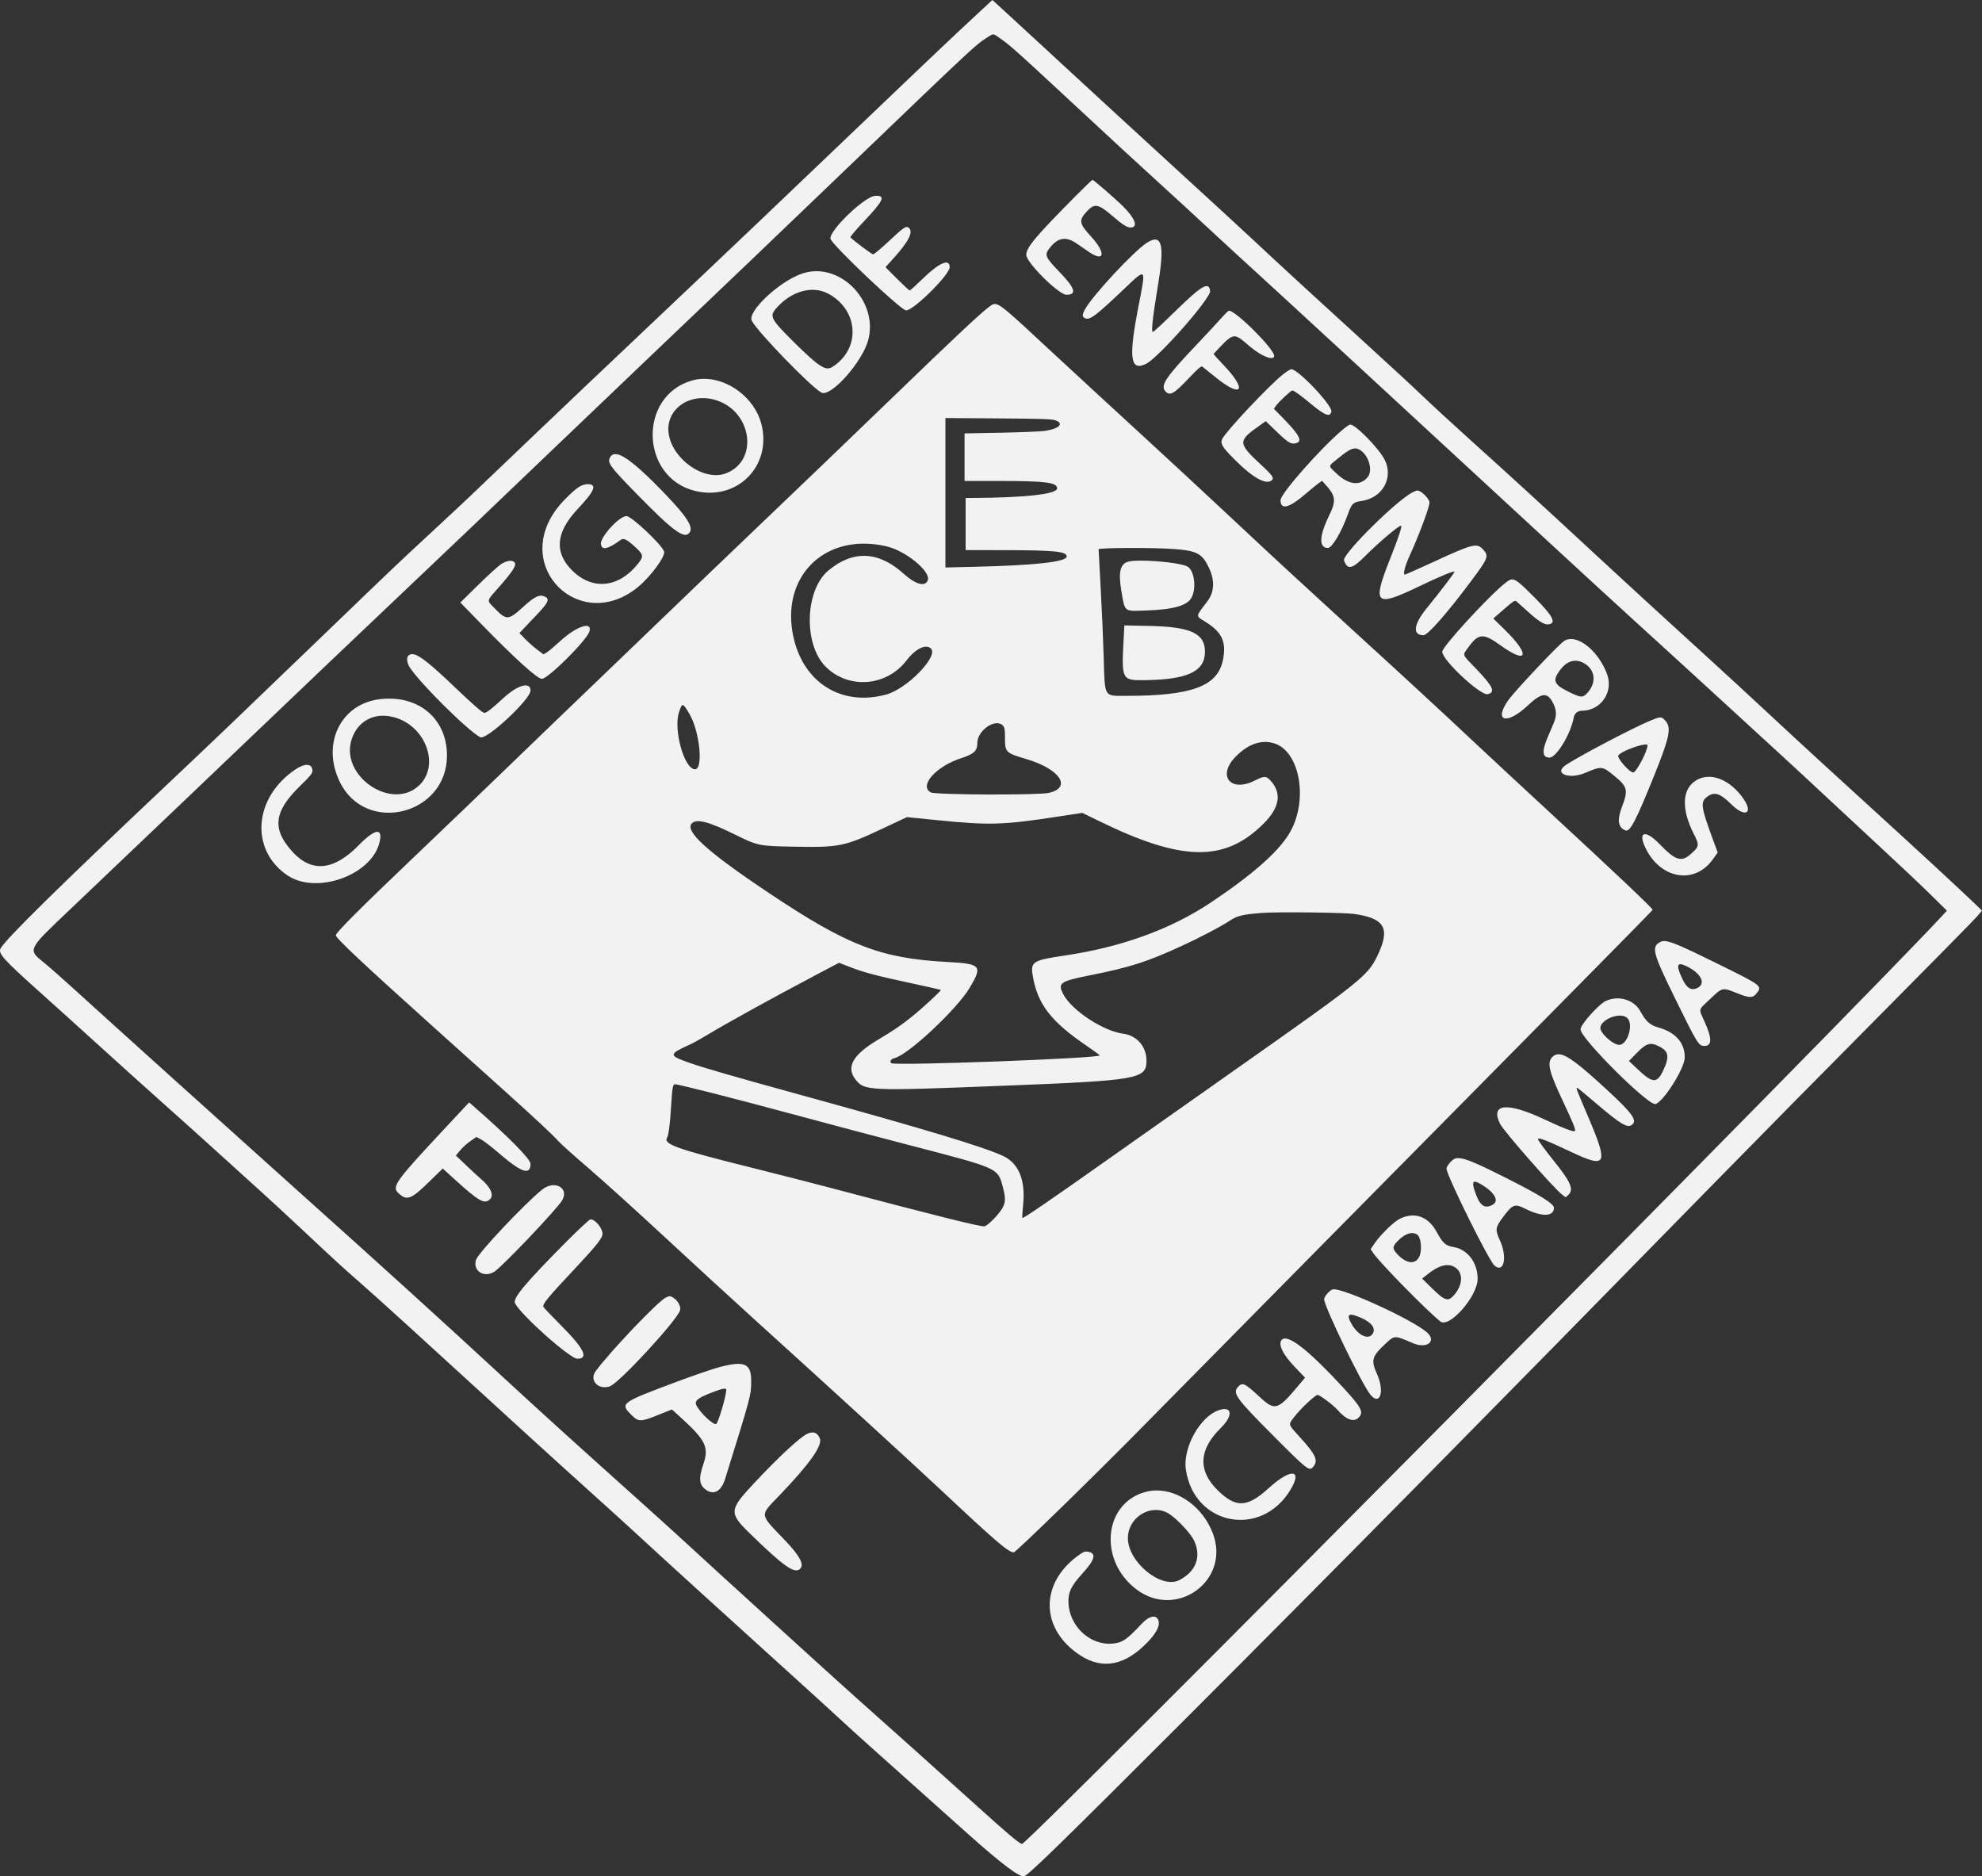 <?xml version="1.0" encoding="UTF-8" standalone="no"?>
<svg
   id="svg"
   width="390.163"
   height="369.311"
   viewBox="0 0 390.163 369.311"
   version="1.1"
   sodipodi:docname="logo2.svg"
   inkscape:version="1.1.1 (3bf5ae0d25, 2021-09-20)"
   xmlns:inkscape="http://www.inkscape.org/namespaces/inkscape"
   xmlns:sodipodi="http://sodipodi.sourceforge.net/DTD/sodipodi-0.dtd"
   xmlns="http://www.w3.org/2000/svg"
   xmlns:svg="http://www.w3.org/2000/svg">
  <rect x="0" y="0" width="390.163" height="369.311" fill="#333333" stroke="none"/>
  <defs
     id="defs7" />
  <sodipodi:namedview
     id="namedview5"
     pagecolor="#ffffff"
     bordercolor="#999999"
     borderopacity="1"
     inkscape:pageshadow="0"
     inkscape:pageopacity="0"
     inkscape:pagecheckerboard="0"
     showgrid="false"
     inkscape:zoom="1.8215741"
     inkscape:cx="190.76907"
     inkscape:cy="179.24058"
     inkscape:window-width="1920"
     inkscape:window-height="1009"
     inkscape:window-x="-8"
     inkscape:window-y="-8"
     inkscape:window-maximized="1"
     inkscape:current-layer="svgg"
     fit-margin-top="0"
     fit-margin-left="0"
     fit-margin-right="0"
     fit-margin-bottom="0" />
  <g
     id="svgg"
     transform="translate(-2.634,-3.377)">
    <path
       id="path0"
       style="fill:#f2f2f2;fill-rule:evenodd"
       transform="translate(2.635,3.377)"
       d="m 195.354,0 -2.887,2.672 c -5.485,5.076 -8.278,7.732 -43.428,41.305 -2.361,2.256 -6.981,6.643 -10.266,9.75 -21.644,20.47 -26.367,24.958 -46.174,43.883 -1.037,0.99 -4.572,4.29 -7.854,7.332 -6.85,6.348 -6.834,6.333 -21.779,20.725 -16.463,15.851 -20.865,20.061 -29.217,27.945 -22.265,21.016 -32.923,31.504 -33.67,33.137 -0.433,0.947 0.717,2.218 7.492,8.285 3.11,2.785 8.717,7.848 12.461,11.25 3.743,3.403 9.348,8.446 12.455,11.209 3.106,2.763 7.77,6.957 10.365,9.32 2.595,2.363 6.227,5.654 8.07,7.312 1.843,1.659 5.378,4.915 7.854,7.236 7.61,7.131 8.375,7.835 11.818,10.85 3.945,3.454 9.898,8.866 33.842,30.771 3.056,2.796 8.283,7.532 11.617,10.527 3.333,2.995 7.949,7.189 10.256,9.322 4.535,4.191 18.364,16.771 29.115,26.484 3.686,3.33 7.88,7.149 9.32,8.488 1.44,1.34 4.506,4.126 6.816,6.191 2.309,2.065 6.782,6.065 9.938,8.887 3.155,2.822 7.203,6.44 8.994,8.039 6.788,6.062 10.35,8.727 11.164,8.355 1.113,-0.509 7.658,-6.901 32.316,-31.561 27.875,-27.877 57.437,-57.833 104.279,-105.666 7.947,-8.116 22.461,-22.82 32.252,-32.676 9.79,-9.857 18.218,-18.422 18.729,-19.035 l 0.928,-1.115 -1.975,-1.893 c -3.161,-3.028 -11.931,-11.116 -21.971,-20.262 -5.121,-4.665 -10.869,-9.932 -12.773,-11.705 -8.058,-7.506 -14.439,-13.383 -22.416,-20.643 -4.664,-4.246 -12.203,-11.17 -16.752,-15.387 -10.747,-9.959 -16.865,-15.562 -24.713,-22.629 -3.513,-3.164 -7.753,-7.067 -9.424,-8.672 -1.67,-1.606 -6.615,-6.178 -10.988,-10.162 -9.646,-8.786 -17.778,-16.264 -21.996,-20.225 -1.728,-1.623 -8.796,-8.127 -15.707,-14.453 C 224.536,26.87 215.158,18.25 210.609,14.041 206.059,9.832 200.767,4.952 198.846,3.195 Z m 0.209,6.775 c 0.291,0.024 0.608,0.277 1.348,0.795 1.816,1.269 3.411,2.681 11.18,9.9 11.745,10.912 15.416,14.3 20.215,18.66 2.534,2.302 6.633,6.071 9.109,8.375 2.477,2.304 7.191,6.638 10.473,9.633 5.655,5.158 23.946,22.027 55.082,50.795 7.662,7.078 16.374,15.084 19.361,17.791 2.987,2.706 9.54,8.692 14.564,13.299 5.023,4.607 11.26,10.327 13.859,12.711 2.599,2.384 6.413,5.918 8.473,7.854 2.06,1.935 6.901,6.435 10.758,10 3.857,3.565 8.42,7.873 10.139,9.574 l 3.127,3.094 -1.123,1.211 c -16.528,17.844 -179.767,182.467 -180.934,182.467 -0.473,0 -2.793,-1.953 -9.223,-7.77 -7.076,-6.4 -17.101,-15.381 -23.352,-20.922 -3.474,-3.079 -29.082,-26.377 -33.721,-30.678 -1.615,-1.498 -6.516,-5.929 -10.889,-9.846 -10.598,-9.49 -18.116,-16.305 -24.709,-22.402 -11.963,-11.063 -24.177,-22.151 -40.838,-37.074 -11.396,-10.208 -38.275,-34.434 -43.561,-39.262 -2.419,-2.21 -5.205,-4.667 -6.191,-5.461 -3.302,-2.657 -3.392,-2.472 5.145,-10.576 8.835,-8.388 35.377,-33.685 42.615,-40.617 4.091,-3.916 11.96,-11.407 17.488,-16.645 12.215,-11.571 25.717,-24.436 33.193,-31.627 3.054,-2.938 12.526,-11.983 21.049,-20.102 18.218,-17.354 21.323,-20.319 37.801,-36.135 26.175,-25.122 26.024,-24.983 28.365,-26.461 0.637,-0.402 0.904,-0.606 1.195,-0.582 z m 19.486,28.621 c -0.083,0 -1.667,1.53 -3.521,3.402 -7.666,7.739 -9.504,9.936 -9.504,11.361 0,1.513 6.384,7.854 7.908,7.854 2.091,0 1.714,-1.281 -1.295,-4.398 -2.968,-3.076 -3.115,-3.454 -1.918,-4.914 1.637,-1.998 3.153,-2.204 5.295,-0.723 0.668,0.462 1.703,1.173 2.299,1.582 3.158,2.164 3.444,0.244 0.451,-3.018 -2.353,-2.566 -2.451,-3.159 -0.803,-4.947 1.484,-1.61 2.24,-1.479 4.953,0.857 2.169,1.869 3.053,2.412 3.785,2.328 1.348,-0.155 0.726,-1.785 -1.564,-4.1 -1.376,-1.392 -5.86,-5.285 -6.086,-5.285 z m -42.523,3.141 c -0.613,0 -1.149,0.219 -2.119,0.867 -3.359,2.243 -7.385,6.718 -6.902,7.672 0.846,1.669 13.552,13.692 14.801,14.006 1.237,0.31 8.641,-6.969 8.641,-8.496 0,-1.783 -2.078,-0.886 -5.35,2.312 -1.282,1.252 -2.418,2.277 -2.525,2.277 -0.107,0 -1.223,-1.031 -2.48,-2.291 l -2.283,-2.293 1.449,-1.602 c 3.127,-3.455 4.099,-5.363 3.137,-6.162 -0.514,-0.426 -1.019,-0.087 -3.893,2.617 -1.526,1.436 -2.931,2.609 -3.121,2.609 -0.27,0 -3.591,-2.476 -4.475,-3.336 -0.094,-0.09 1.092,-1.495 2.633,-3.121 3.791,-3.996 4.315,-5.061 2.488,-5.061 z m 55.021,8.621 c -0.443,-0.062 -1.024,0.151 -1.75,0.611 -2.619,1.662 -10.92,10.604 -12.273,13.221 -0.527,1.019 -0.505,1.383 0.094,1.656 0.908,0.413 2.086,-0.475 7.66,-5.768 4.445,-4.221 4.344,-4.341 2.846,3.35 -1.994,10.236 -1.652,12.904 1.459,11.398 2.456,-1.189 12.803,-12.945 12.635,-14.357 -0.228,-1.927 -1.666,-1.095 -6.809,3.938 -2.324,2.275 -4.326,4.135 -4.449,4.135 -0.381,0 -0.095,-2.612 1.041,-9.514 0.961,-5.832 0.875,-8.485 -0.453,-8.67 z m -66.986,6.225 c -0.908,0.016 -1.827,0.172 -2.738,0.49 -4.502,1.573 -10.778,7.5 -9.826,9.279 1.213,2.266 11.642,13.021 13.691,14.117 1.846,0.988 8.106,-6.05 9.234,-10.383 1.772,-6.804 -4.007,-13.614 -10.361,-13.504 z m -0.059,3.686 c 0.884,0.07 1.74,0.311 2.531,0.732 6.051,3.225 6.455,10.939 0.758,14.459 -1.272,0.787 -2.65,-0.114 -7.473,-4.883 -4.542,-4.491 -4.878,-5.107 -3.596,-6.605 2.214,-2.586 5.126,-3.913 7.779,-3.703 z m 35.176,2.783 c -0.37,0.057 -0.669,0.323 -1.109,0.646 -1.487,1.093 -7.451,6.691 -18.199,17.086 -7.808,7.551 -19.919,19.174 -28.693,27.537 -3.8,3.621 -10.632,10.175 -15.182,14.562 -4.549,4.388 -11.616,11.18 -15.703,15.092 -4.087,3.911 -11.533,11.077 -16.545,15.922 -5.013,4.845 -13.448,12.937 -18.746,17.984 -10.7,10.193 -15.393,14.894 -15.393,15.414 0,0.557 5.403,5.632 19.066,17.91 4.094,3.678 10.125,9.096 13.402,12.041 6.732,6.047 10.217,9.297 11.42,10.648 0.452,0.507 3.139,2.91 5.971,5.34 2.831,2.43 9.522,8.479 14.869,13.443 5.347,4.963 13.407,12.36 17.912,16.439 14.016,12.688 30.945,28.172 36.521,33.402 10.849,10.176 13.251,12.232 14.287,12.232 0.421,0 16.075,-15.267 25.738,-25.1 6.453,-6.565 56.167,-56.893 85.211,-86.262 8.12,-8.211 14.791,-15.009 14.824,-15.107 0.077,-0.225 -7.609,-7.505 -20.057,-18.996 -5.355,-4.943 -12.094,-11.201 -14.975,-13.908 -6.49,-6.096 -14.289,-13.298 -22.098,-20.408 -3.283,-2.988 -7.193,-6.573 -8.691,-7.965 -1.497,-1.392 -3.806,-3.511 -5.131,-4.711 -1.324,-1.199 -6.697,-6.196 -11.938,-11.105 -5.241,-4.909 -13.58,-12.639 -18.533,-17.176 -4.953,-4.538 -12.664,-11.648 -17.135,-15.799 -8.223,-7.634 -9.985,-9.336 -11.096,-9.164 z m 46.25,1.303 c -0.127,0 -0.831,0.683 -1.564,1.518 -0.733,0.835 -3.123,3.403 -5.309,5.707 -5.672,5.977 -6.707,7.583 -5.598,8.691 0.885,0.886 1.646,0.447 4.592,-2.656 1.759,-1.852 2.406,-2.41 2.619,-2.258 0.156,0.112 1.309,1.036 2.559,2.053 5.308,4.32 6.417,2.63 1.582,-2.408 -1.093,-1.138 -1.949,-2.108 -1.904,-2.156 4.065,-4.334 3.819,-4.285 7.102,-1.477 2.304,1.97 4.812,2.943 4.812,1.865 0,-1.356 -7.532,-8.879 -8.891,-8.879 z m 12.264,11.518 c -0.185,0.001 -0.899,0.443 -1.588,0.984 -2.678,2.102 -11.136,11.07 -11.98,12.703 -0.477,0.921 -0.059,1.625 2.439,4.125 3.498,3.499 6.06,4.956 7.219,4.109 0.613,-0.449 0.268,-0.977 -2.008,-3.082 -4.596,-4.252 -4.626,-4.692 -0.533,-7.6 l 1.422,-1.012 2.188,2.107 c 2.205,2.123 2.804,2.479 3.762,2.238 1.358,-0.341 0.709,-1.62 -2.471,-4.867 l -1.879,-1.918 0.441,-0.621 c 0.557,-0.782 2.919,-2.979 3.203,-2.979 0.308,0 1.712,1.017 3.711,2.686 2.678,2.236 3.738,2.627 3.967,1.465 0.233,-1.182 -6.542,-8.34 -7.893,-8.34 z m -115.826,1.893 c -0.704,0.019 -1.402,0.12 -2.08,0.311 -10.742,3.016 -10.275,19.2 0.627,21.77 8.269,1.949 15.07,-4.959 12.969,-13.174 -1.322,-5.169 -6.587,-9.04 -11.516,-8.906 z m 0.285,3.797 c 0.612,0.023 1.242,0.117 1.881,0.283 7.434,1.936 9.046,12.003 2.328,14.539 -4.199,1.584 -10.407,-2.689 -11.217,-7.723 -0.659,-4.091 2.726,-7.263 7.008,-7.1 z m 47.457,3.918 10.418,0.074 c 8.506,0.06 10.572,0.13 11.256,0.381 1.744,0.64 0.709,1.667 -2.096,2.08 -0.805,0.118 -4.692,0.277 -8.637,0.354 l -7.172,0.137 v 4.68 4.678 l 6.754,0.004 c 9.284,0.005 11.467,0.283 11.467,1.461 0,1.132 -6.321,1.839 -16.809,1.881 l -1.203,0.006 v 5.131 5.131 l 7.068,0.006 c 10.422,0.009 12.826,0.242 12.826,1.242 0,1.065 -6.092,1.747 -18.166,2.033 l -5.707,0.137 V 96.986 Z m 79.684,1.283 c -0.16,0 -0.837,0.462 -1.506,1.027 -4.363,3.685 -12.209,12.585 -12.209,13.848 0,2.034 1.693,1.574 5.129,-1.391 0.922,-0.795 1.983,-1.664 2.357,-1.93 l 0.68,-0.482 0.58,0.637 c 2.146,2.35 2.259,3.245 0.787,6.268 -1.934,3.973 -2.011,6.318 -0.209,6.318 0.822,0 2.73,-3.242 3.971,-6.744 0.7,-1.975 1.028,-2.285 2.627,-2.504 4.123,-0.563 6.369,-4.533 4.586,-8.102 -1.115,-2.23 -5.727,-6.945 -6.793,-6.945 z m 1.008,4.697 c 0.26,0.008 0.504,0.086 0.76,0.219 1.795,0.928 2.773,4.028 1.701,5.391 -1.436,1.826 -3.762,1.595 -6.094,-0.605 -1.764,-1.664 -1.766,-1.405 0.008,-2.863 1.909,-1.571 2.844,-2.165 3.625,-2.141 z m -145.463,1.131 c -0.537,-0.066 -0.925,0.116 -1.182,0.531 -0.697,1.129 -0.264,1.731 5.424,7.545 7.117,7.276 9.338,8.846 10.24,7.234 0.621,-1.111 -0.747,-3.172 -5.121,-7.713 -4.798,-4.979 -7.751,-7.4 -9.361,-7.598 z m -5.77,5.904 c -0.307,0.003 -0.888,0.167 -1.289,0.365 -0.987,0.486 -3.395,2.784 -4.646,4.434 -8.858,11.682 4.696,24.741 16,15.416 2.443,-2.015 5.345,-5.956 5.102,-6.926 -0.309,-1.233 -6.422,-7.01 -7.416,-7.01 -1.409,0 -5.158,4.101 -5.023,5.496 0.125,1.305 1.364,1.051 3.869,-0.793 0.599,-0.441 1.246,-0.117 2.988,1.496 1.519,1.406 1.572,1.758 0.467,3.152 -3.808,4.803 -9.01,5.335 -13.014,1.332 -3.552,-3.553 -3.193,-7.484 1.105,-12.062 3.455,-3.681 3.923,-4.918 1.857,-4.9 z m 163.469,1.252 c -0.291,0 -1.052,0.353 -1.691,0.785 -4.164,2.817 -13.143,11.933 -12.775,12.971 0.677,1.913 1.584,1.734 4.129,-0.822 2.817,-2.829 6.892,-6.258 7.129,-5.998 0.176,0.192 -0.596,2.513 -2.057,6.184 -3.747,9.417 -3.186,9.971 5.74,5.672 3.762,-1.811 6.639,-3.006 6.816,-2.83 0.107,0.108 -2.644,3.728 -5.535,7.285 -2.551,3.139 -2.778,5.236 -0.566,5.236 0.826,0 4.608,-4.297 9.26,-10.521 3.535,-4.729 3.663,-5.07 2.404,-6.418 -1.179,-1.261 -2.011,-1.047 -9.709,2.51 -2.966,1.37 -5.499,2.492 -5.629,2.492 -0.425,0 0.009,-1.693 0.969,-3.789 1.818,-3.968 3.875,-9.484 3.875,-10.391 0,-0.726 -1.634,-2.365 -2.359,-2.365 z M 170.217,107.004 c 1.381,0.013 2.827,0.188 4.318,0.539 3.806,0.897 8.752,4.968 8.1,6.668 -0.524,1.365 -2.381,0.851 -4.807,-1.334 -4.906,-4.421 -9.928,-4.618 -14.762,-0.578 -4.631,3.87 -4.933,14.525 -0.535,18.922 4.5,4.5 11.987,3.917 15.928,-1.242 1.757,-2.3 3.826,-3.296 4.807,-2.316 1.515,1.516 -4.696,7.903 -8.781,9.029 -8.848,2.439 -16.448,-2.349 -18.348,-11.555 -2.146,-10.394 4.412,-18.221 14.08,-18.133 z m 51.939,0.852 c 3.203,-0.012 6.92,0.056 8.977,0.209 4.472,0.333 5.509,0.885 6.824,3.629 1.211,2.527 1.114,4.816 -0.283,6.654 -2.39,3.145 -2.359,2.814 -0.373,4.051 3.278,2.044 4.152,3.95 3.439,7.5 -1.042,5.19 -6.156,7.078 -19.125,7.064 -4.36,-0.005 -4.121,0.409 -4.346,-7.537 -0.093,-3.282 -0.357,-9.361 -0.588,-13.508 -0.23,-4.146 -0.419,-7.657 -0.418,-7.801 5e-4,-0.161 2.689,-0.25 5.893,-0.262 z m 2.332,2.496 c -1.095,0.006 -1.994,0.077 -2.482,0.229 -1.526,0.475 -1.877,2.098 -1.252,5.793 0.705,4.174 0.407,3.949 5.012,3.783 5.307,-0.19 7.999,-0.974 8.809,-2.562 0.959,-1.881 0.547,-5.194 -0.752,-6.045 -1.004,-0.658 -6.05,-1.216 -9.334,-1.197 z m -124.238,0.043 c -0.462,0.055 -1.01,0.264 -1.57,0.619 -0.559,0.355 -2.6,2.206 -4.537,4.113 l -3.521,3.467 4.205,4.318 c 6.539,6.713 10.954,10.703 11.842,10.703 1.222,0 8.844,-7.592 9.357,-9.32 0.625,-2.109 -2.545,-1.055 -5.787,1.924 -1.105,1.015 -2.288,2.011 -2.629,2.213 l -0.621,0.365 -1.227,-0.916 c -0.674,-0.504 -1.739,-1.447 -2.369,-2.094 l -1.145,-1.176 0.838,-0.891 c 0.46,-0.49 1.706,-1.806 2.768,-2.924 2.022,-2.131 2.356,-2.855 1.523,-3.301 -1.128,-0.604 -2.081,-0.164 -4.547,2.098 -2.721,2.495 -3.168,2.512 -5.393,0.207 -1.702,-1.762 -1.798,-1.302 0.922,-4.404 2.644,-3.016 3.375,-4.178 2.947,-4.693 -0.218,-0.263 -0.595,-0.363 -1.057,-0.309 z m 197.08,3.711 c -0.303,0.098 -0.609,0.321 -0.996,0.627 -3.314,2.627 -12.426,12.559 -12.426,13.545 0,1.653 7.561,8.702 8.961,8.355 1.568,-0.388 1.049,-1.521 -2.289,-4.994 -2.894,-3.013 -2.729,-2.55 -1.52,-4.244 1.956,-2.741 2.947,-2.809 6.227,-0.438 5.511,3.985 6.052,1.982 0.838,-3.098 l -2.166,-2.111 2.102,-1.836 c 1.851,-1.614 2.144,-1.799 2.453,-1.551 0.193,0.154 1.155,1.018 2.139,1.92 2.109,1.933 3.33,2.71 4.115,2.617 1.691,-0.202 0.991,-1.599 -2.623,-5.229 -3.019,-3.032 -3.906,-3.858 -4.814,-3.564 z m -75.994,8.99 -0.154,2.879 c -0.417,7.778 -0.328,7.953 4.033,7.904 8.524,-0.096 11.963,-1.693 11.986,-5.559 0.021,-3.65 -2.734,-4.941 -10.914,-5.117 z m 87.592,2.703 c -0.35,0.041 -0.681,0.149 -0.982,0.332 -1.044,0.632 -9.754,9.865 -11.057,11.721 -2.928,4.168 -0.272,4.893 3.822,1.043 2.794,-2.628 3.915,-2.725 5.055,-0.438 0.683,1.37 0.696,2.438 0.049,3.955 -0.27,0.633 -0.79,1.857 -1.156,2.721 -1.168,2.754 -1.054,3.98 0.373,3.98 1.346,0 4.152,-4.617 4.746,-7.807 0.164,-0.883 0.753,-1.408 1.574,-1.408 3.775,0 6.323,-3.687 4.998,-7.229 -1.544,-4.123 -4.971,-7.157 -7.422,-6.871 z m -227.564,2.967 c -0.416,-0.07 -0.723,0.034 -0.973,0.283 -0.421,0.421 -0.283,1.491 0.307,2.371 2.234,3.332 11.413,12.407 13.85,13.695 1.195,0.632 9.885,-7.458 9.885,-9.201 0,-1.827 -2.577,-1.088 -5.416,1.553 -2.03,1.889 -3.254,2.85 -3.631,2.85 -0.409,0 -1.967,-1.351 -6.137,-5.324 -4.431,-4.222 -6.638,-6.015 -7.885,-6.227 z m 228.322,1.32 c 0.304,-0.047 0.614,-0.045 0.928,0.01 0.418,0.071 0.842,0.23 1.27,0.48 2.229,1.306 2.429,3.939 0.455,5.959 -0.813,0.831 -1.204,0.785 -3.67,-0.436 -2.825,-1.398 -3.105,-2.18 -1.531,-4.264 0.772,-1.023 1.636,-1.61 2.549,-1.75 z M 77.619,137.543 c -0.873,-0.063 -1.783,-0.046 -2.725,0.059 -7.811,0.865 -11.686,8.784 -7.99,16.328 5.118,10.445 21.103,6.476 21.084,-5.236 -0.011,-6.321 -4.261,-10.71 -10.369,-11.15 z m 56.816,1.244 c 0.267,0.048 0.622,0.619 1.291,1.752 2.011,3.405 2.76,10.877 1.09,10.877 -2.116,0 -4.303,-7.814 -3.148,-11.248 0.321,-0.955 0.501,-1.429 0.768,-1.381 z m -59.172,2.09 c 0.928,-0.02 1.911,0.137 2.92,0.486 5.825,2.019 8.281,9.356 4.402,13.152 -5.375,5.262 -15.767,-1.772 -13.35,-9.035 0.96,-2.883 3.243,-4.543 6.027,-4.604 z m 251.578,0.334 c -0.397,-0.003 -0.963,0.219 -2.035,0.66 -3.461,1.426 -14.957,7.492 -16.764,8.846 -2.144,1.608 0.93,2.708 3.971,1.422 3.344,-1.415 3.378,-1.409 6.047,0.807 2.293,1.903 2.457,2.677 1.238,5.838 -1.022,2.65 -0.79,4.132 0.732,4.674 0.852,0.303 2.044,-1.991 5.549,-10.68 3.09,-7.66 3.481,-9.522 2.285,-10.883 -0.398,-0.453 -0.626,-0.68 -1.023,-0.684 z m -130.746,1.141 c 0.54,-0.043 1.03,0.106 1.373,0.512 0.286,0.337 0.365,0.82 0.365,2.195 0,3.06 0.045,3.104 4.291,4.373 6.552,1.959 8.929,5.579 4.352,6.629 -2.076,0.476 -22.352,0.394 -23.246,-0.094 -2.39,-1.306 1.025,-5.136 6.018,-6.75 2.473,-0.799 3.143,-1.43 3.143,-2.969 0,-1.901 2.084,-3.767 3.705,-3.896 z m 52.773,3.684 c 0.631,-0.018 1.264,0.065 1.893,0.252 5.253,1.56 6.888,11.61 2.92,17.959 -2.28,3.65 -7.405,8.121 -15.428,13.459 -7.834,5.213 -17.551,8.73 -28.629,10.365 -6.27,0.925 -6.768,1.227 -6.35,3.848 0.903,5.653 3.57,9.135 10.688,13.959 1.381,0.936 2.51,1.771 2.51,1.857 0,0.575 -40.222,2.079 -41,1.533 -0.415,-0.291 -0.079,-0.846 0.602,-0.996 2.626,-0.577 12.292,-9.61 14.801,-13.832 2.604,-4.381 2.291,-4.739 -4.455,-5.1 -13.051,-0.7 -19.538,-3.208 -34.973,-13.518 -12.349,-8.249 -16.84,-12.332 -15.199,-13.816 0.976,-0.884 3.362,-0.242 8.498,2.289 4.415,2.175 4.639,2.223 11.309,2.352 9.164,0.178 10.139,-0.017 17.607,-3.523 l 4.875,-2.289 6.32,0.631 c 9.961,0.995 12.638,0.912 23.363,-0.73 l 4.844,-0.74 3.223,1.578 c 16.409,8.038 24.8,8.176 32.453,0.537 3.212,-3.206 3.641,-6.045 1.293,-8.547 -0.81,-0.862 -1.185,-0.854 -3.02,0.07 -4.801,2.418 -7.477,-0.932 -3.764,-4.711 1.831,-1.864 3.725,-2.833 5.619,-2.887 z m 74.637,0.545 c 0.496,-0.082 0.82,-0.06 0.82,0.119 0,1.129 -2.221,5.346 -2.816,5.346 -0.74,0 -3.247,-2.857 -2.941,-3.352 0.422,-0.683 3.45,-1.867 4.938,-2.113 z m -262.949,3.973 c -0.59,-0.051 -1.417,0.235 -2.363,0.867 -8.255,5.512 -9.06,15.833 -1.629,20.867 5.696,3.858 16.516,0.022 18.127,-6.426 0.754,-3.02 -0.816,-2.823 -4.082,0.51 -4.86,4.96 -9.198,5.424 -12.939,1.383 -4.175,-4.51 -3.816,-7.967 1.346,-13 2.077,-2.025 2.484,-2.525 2.484,-3.047 0,-0.714 -0.353,-1.103 -0.943,-1.154 z m 275.887,2.346 c -0.777,-0.008 -1.526,0.158 -2.219,0.51 -3.117,1.583 -3.4,5.645 -0.752,10.824 1.089,2.131 1.042,2.392 -0.688,3.914 -1.804,1.587 -3.004,1.196 -6.051,-1.971 -2.811,-2.922 -4.371,-2.561 -2.848,0.658 2.925,6.183 9.68,7.367 13.277,2.326 l 0.975,-1.365 -0.955,-2.586 c -2.262,-6.135 -2.445,-7.28 -1.322,-8.225 1.505,-1.266 2.654,-0.955 4.986,1.355 2.642,2.618 4.377,1.814 2.373,-1.098 -1.889,-2.745 -4.448,-4.321 -6.777,-4.344 z m -78.613,26.695 c 3.899,0.042 7.68,0.149 8.695,0.291 6.143,0.859 7.237,2.862 4.562,8.361 -1.855,3.814 -3.274,4.95 -27.389,21.916 -8.812,6.199 -20.357,14.336 -25.656,18.082 -11.239,7.947 -16.629,11.637 -16.781,11.484 -0.06,-0.06 7.2e-4,-1.187 0.137,-2.506 0.507,-4.917 -0.833,-8.231 -3.922,-9.693 -3.693,-1.747 -15.862,-5.418 -39.537,-11.926 -13.251,-3.644 -19.344,-5.399 -22.082,-6.363 -4.318,-1.521 -4.316,-1.694 -0.008,-3.666 0.635,-0.291 2.142,-1.127 3.35,-1.857 3.86,-2.336 12.984,-7.369 21.516,-11.869 l 4.451,-2.348 2.146,0.834 c 2.8,1.086 5.064,1.685 12.051,3.189 3.171,0.683 5.799,1.277 5.842,1.32 0.13,0.13 -3.674,3.644 -5.695,5.262 -2.197,1.759 -3.536,2.668 -6.711,4.564 -4.963,2.964 -6.312,5.393 -4.359,7.848 1.749,2.2 2.522,2.231 28.871,1.197 26.844,-1.052 28.377,-1.318 28.377,-4.939 0,-2.79 -1.893,-4.975 -4.607,-5.318 -3.879,-0.491 -10.134,-4.61 -11.756,-7.742 -1.165,-2.249 -0.728,-2.554 5.385,-3.779 7.801,-1.564 11.061,-2.606 17.785,-5.689 3.728,-1.709 7.777,-3.831 9.535,-4.996 1.532,-1.014 2.553,-1.263 6.4,-1.561 1.486,-0.115 5.501,-0.138 9.4,-0.096 z m 70.068,5.65 c -0.431,-0.053 -0.732,0.002 -0.986,0.129 -1.924,0.961 -1.636,2.054 3.012,11.51 4.226,8.595 4.468,8.984 5.582,8.984 1.53,0 1.541,-1.444 0.039,-4.787 -1.187,-2.641 -1.29,-2.179 0.955,-4.316 2.635,-2.507 2.47,-2.473 5.686,-1.184 2.171,0.87 2.903,0.861 3.596,-0.047 1.149,-1.506 1.187,-1.478 -8.051,-6.031 -6.052,-2.983 -8.538,-4.1 -9.832,-4.258 z m 2.965,4.543 c 0.268,0.019 0.643,0.149 1.127,0.383 2.896,1.402 3.906,3.451 2.119,4.303 -1.151,0.549 -2.032,0.046 -2.842,-1.623 -1.054,-2.171 -1.21,-3.118 -0.404,-3.062 z m -12.715,6.729 c -0.65,0.029 -1.304,0.173 -1.926,0.443 -1.444,0.628 -5.09,4.678 -5.09,5.654 0,1.759 13.333,15.045 14.744,14.691 1.563,-0.393 5.757,-7.038 5.773,-9.148 0.022,-2.922 -1.819,-4.994 -5.295,-5.953 -1.53,-0.422 -2.409,-1.225 -3.439,-3.143 -0.903,-1.681 -2.817,-2.631 -4.768,-2.545 z m 0.639,3.381 c 0.63,-0.017 1.2,0.134 1.576,0.51 1.247,1.247 0.016,5.252 -1.615,5.252 -0.972,0 -2.942,-1.555 -3.596,-2.838 -0.681,-1.336 1.744,-2.874 3.635,-2.924 z m 5.875,5.605 c 0.253,-0.048 0.505,-0.042 0.773,0.012 0.357,0.072 0.743,0.229 1.197,0.459 1.887,0.956 2.053,2.052 0.727,4.828 -1.188,2.486 -2.069,2.419 -5.023,-0.383 l -1.674,-1.588 1.256,-1.295 c 1.223,-1.261 1.986,-1.889 2.744,-2.033 z m -17.805,2.004 c -0.513,-0.015 -0.916,0.182 -1.283,0.549 -1.084,1.085 -0.647,2.905 2.094,8.701 1.879,3.975 2.506,5.503 2.389,5.84 -0.108,0.313 -2.272,-0.498 -5.939,-2.229 -7.433,-3.507 -10.82,-3.183 -8.822,0.842 0.708,1.428 10.548,12.648 12.189,13.9 l 0.73,0.555 0.537,-0.5 c 1.105,-1.033 0.449,-2.554 -2.883,-6.68 -1.74,-2.156 -3.113,-4.042 -3.113,-4.279 0,-0.413 1.774,0.275 6.553,2.537 6.998,3.312 7.369,2.535 3.316,-6.943 -2.414,-5.646 -2.499,-5.881 -2.049,-5.629 0.177,0.099 1.765,1.414 3.529,2.92 4.944,4.224 6.284,5.021 7.182,4.275 1.038,-0.861 0.028,-2.266 -4.9,-6.814 -5.466,-5.046 -7.99,-7.002 -9.529,-7.045 z m -173.934,5.9 c 0.216,0 3.387,0.753 7.049,1.672 3.662,0.92 11.37,2.949 17.129,4.51 5.759,1.561 15.561,4.16 21.781,5.777 17.955,4.667 17.529,4.474 18.562,8.412 0.564,2.148 0.512,3.018 -0.25,4.219 -0.83,1.309 -2.735,3.209 -3.379,3.371 -0.642,0.161 -9.891,-2.148 -30.746,-7.676 -3.052,-0.809 -10.057,-2.599 -15.566,-3.975 -14.42,-3.602 -16.977,-4.52 -16.174,-5.82 0.273,-0.441 0.56,-2.615 0.75,-5.674 0.267,-4.322 0.355,-4.816 0.844,-4.816 z m -40.574,3.574 -5.031,5.385 c -9.498,10.17 -10.23,11.194 -8.908,12.455 1.656,1.58 2.485,1.283 6.006,-2.152 l 2.738,-2.672 2.512,2.285 c 4.629,4.208 5.735,4.815 6.807,3.742 0.818,-0.817 0.073,-2.407 -1.906,-4.07 -0.391,-0.328 -1.639,-1.477 -2.773,-2.555 l -2.061,-1.959 0.852,-1.02 c 0.47,-0.561 1.381,-1.383 2.025,-1.826 l 1.17,-0.807 0.945,0.502 c 0.521,0.277 2.093,1.49 3.494,2.697 4.459,3.841 6.213,4.43 6.213,2.082 0,-0.94 -4.378,-5.361 -11.328,-11.432 z m 194.932,10.975 c -0.456,-0.036 -0.792,0.036 -1.07,0.193 -0.607,0.343 -1.465,1.44 -1.465,1.871 0,1.296 8.347,18.155 9.447,19.08 1.883,1.585 2.573,-1.675 1.055,-4.99 -0.949,-2.073 -0.895,-2.498 0.576,-4.482 1.927,-2.599 2.35,-2.764 4.408,-1.725 3.291,1.662 5.666,1.586 5.666,-0.18 0,-0.792 -2.739,-2.498 -9.434,-5.879 -5.347,-2.7 -7.814,-3.782 -9.184,-3.889 z m 3.273,4.67 c 0.268,0.072 0.633,0.254 1.102,0.535 2.524,1.513 3.476,3.167 2.252,3.914 -1.47,0.896 -2.48,0.344 -3.291,-1.797 -0.792,-2.092 -0.866,-2.869 -0.062,-2.652 z m -182.014,0.689 c -0.599,0.09 -1.242,0.36 -1.848,0.855 -3.601,2.944 -12.477,12.365 -12.963,13.758 -0.757,2.172 1.53,3.682 3.592,2.373 1.556,-0.989 12.328,-12.318 13.328,-14.018 1.1,-1.87 -0.312,-3.238 -2.109,-2.969 z m 169.191,5.945 c -0.685,0.056 -1.398,0.257 -2.125,0.605 -1.208,0.579 -3.786,3.077 -5.012,4.857 l -0.781,1.135 0.537,0.811 c 1.206,1.822 10.644,11.437 13.186,13.434 1.764,1.384 7.305,-4.925 7.338,-8.355 0.03,-3.199 -1.972,-5.844 -4.77,-6.299 -1.517,-0.247 -2.117,-0.782 -3.27,-2.924 -1.239,-2.303 -3.049,-3.431 -5.104,-3.264 z m -161.498,0.742 c -0.197,0 -2.257,1.91 -4.578,4.242 -8.23,8.272 -10.774,11.312 -10.275,12.277 1.223,2.365 10.834,10.916 12.268,10.916 2.319,0 1.313,-2.04 -3.258,-6.609 -1.764,-1.763 -3.302,-3.385 -3.418,-3.602 -0.257,-0.481 0.844,-1.816 6.221,-7.547 3.901,-4.158 5.16,-5.698 5.381,-6.584 0.259,-1.043 -1.292,-3.094 -2.34,-3.094 z m 161.844,2.705 c 0.279,0.015 0.544,0.088 0.795,0.223 0.515,0.276 0.848,1.301 0.848,2.623 0,3.337 -2.436,3.876 -4.861,1.074 -0.802,-0.926 -0.729,-1.368 0.41,-2.486 1.016,-0.998 1.971,-1.48 2.809,-1.434 z m 7.08,6.311 c 0.375,0.033 0.73,0.137 1.072,0.314 1.817,0.939 1.843,3.43 0.059,5.516 -1.228,1.434 -1.832,1.249 -4.518,-1.396 l -1.82,-1.795 1.193,-0.934 c 1.594,-1.247 2.888,-1.803 4.014,-1.705 z m -22.758,4.764 c -0.581,0.089 -1.738,1.386 -1.738,1.947 0,1.431 7.495,16.871 9.137,18.822 1.888,2.244 2.802,-0.716 1.268,-4.104 -1.22,-2.695 -1.022,-3.433 1.594,-5.891 1.885,-1.771 1.779,-1.767 5.488,-0.18 2.748,1.176 4.736,-0.38 2.732,-2.139 -2.881,-2.53 -16.498,-8.761 -18.48,-8.457 z m -130.516,1.34 c -0.181,-0.008 -0.38,0.089 -0.818,0.279 -1.459,0.633 -11.223,10.893 -13.832,14.533 -1.27,1.773 0.547,3.691 2.795,2.949 1.816,-0.599 13.383,-13.133 13.855,-15.014 0.18,-0.714 -0.453,-1.895 -1.285,-2.402 -0.37,-0.226 -0.534,-0.338 -0.715,-0.346 z m 133.762,3.719 c 0.305,-0.193 1.08,0.012 2.377,0.586 2.053,0.908 2.88,2.115 2.156,3.148 -0.841,1.201 -2.831,0.262 -4.086,-1.926 -0.587,-1.023 -0.753,-1.615 -0.447,-1.809 z m -12.744,4.615 c -0.233,0.012 -0.424,0.092 -0.566,0.238 -0.829,0.851 0.188,2.933 2.697,5.527 l 1.875,1.939 -1.65,1.961 c -3.688,4.382 -4.347,4.563 -7.15,1.965 -3.092,-2.866 -3.501,-3.066 -4.373,-2.137 -1.181,1.257 -0.487,2.219 7.076,9.805 6.583,6.603 6.913,6.86 7.691,5.955 1.049,-1.219 0.55,-2.345 -2.561,-5.775 -2.429,-2.677 -2.359,-2.457 -1.258,-3.922 1.249,-1.661 4.199,-4.455 4.705,-4.455 0.41,0 3.11,2.035 3.891,2.932 1.691,1.942 3.2,2.502 4.16,1.543 1.076,-1.076 0.611,-1.97 -3.152,-6.045 -5.91,-6.4 -9.751,-9.613 -11.385,-9.531 z m -108.244,5.027 c -0.831,0.078 -1.857,0.293 -3.113,0.627 -1.299,0.345 -5.114,1.657 -8.48,2.916 -10.833,4.053 -11.039,4.201 -8.838,6.402 1.483,1.483 1.817,1.486 5.342,0.074 l 2.697,-1.08 1.77,1.605 c 4.871,4.423 5.555,5.83 4.432,9.131 -1.002,2.945 -0.846,4.199 0.641,5.174 1.485,0.973 2.897,0.116 3.617,-2.193 5.091,-16.337 5.135,-16.498 5.15,-19.244 0.015,-2.655 -0.725,-3.647 -3.217,-3.412 z m -2.055,4.846 c 0.234,-0.002 0.363,0.069 0.363,0.215 0,1.217 -1.59,6.592 -1.996,6.748 -0.583,0.223 -3.27,-2.347 -3.9,-3.73 -0.441,-0.967 0.524,-1.609 4.533,-3.008 0.426,-0.148 0.766,-0.223 1,-0.225 z m 98.826,4.053 c -0.367,-0.091 -0.895,-0.033 -1.578,0.209 -3.648,1.292 -7.017,7.383 -6.418,11.605 1.567,11.048 14.805,13.648 20.596,4.045 2.472,-4.099 0.059,-4.281 -4.291,-0.322 -4.246,3.865 -6.474,3.939 -10.107,0.334 -3.85,-3.819 -3.632,-7.957 0.641,-12.133 1.915,-1.871 2.259,-3.467 1.158,-3.738 z m -81.652,4.574 c -0.242,0.024 -0.505,0.099 -0.791,0.225 -1.457,0.64 -5.74,4.61 -10.621,9.842 -4.881,5.232 -4.913,5.761 -0.613,9.938 6.668,6.477 8.693,7.885 9.775,6.803 0.819,-0.819 -0.106,-2.556 -2.934,-5.514 -5.198,-5.435 -5.117,-4.776 -1.105,-8.965 5.949,-6.214 8.47,-9.781 7.893,-11.174 -0.234,-0.564 -0.546,-0.922 -0.943,-1.076 -0.199,-0.077 -0.418,-0.103 -0.66,-0.078 z m 67.789,11.41 c -0.651,0.011 -1.297,0.094 -1.932,0.254 -8.376,2.116 -9.506,13.51 -1.908,19.229 7.922,5.964 18.513,-1.78 15.043,-11 -1.924,-5.112 -6.649,-8.559 -11.203,-8.482 z m -0.484,3.859 c 0.881,-0.079 1.789,0.07 2.645,0.5 1.495,0.752 4.473,3.802 5.27,5.4 1.58,3.164 0.487,6.186 -2.85,7.889 -3.561,1.817 -10.136,-3.57 -10.117,-8.289 0.011,-2.966 2.41,-5.262 5.053,-5.5 z m -12.932,8.195 c -0.616,-0.1 -0.904,0.019 -2.008,0.832 -7.55,5.558 -7.3,14.518 0.547,19.59 4.383,2.833 8.761,1.982 13.16,-2.557 1.695,-1.749 2.458,-3.156 2.244,-4.133 -0.316,-1.436 -1.787,-1.224 -3.385,0.49 -2.902,3.111 -3.752,3.685 -5.711,3.863 -4.461,0.404 -8.587,-3.501 -8.676,-8.215 -0.036,-1.928 0.58,-3.189 2.682,-5.496 2.581,-2.833 2.91,-4.088 1.146,-4.375 z" />
  </g>
</svg>
